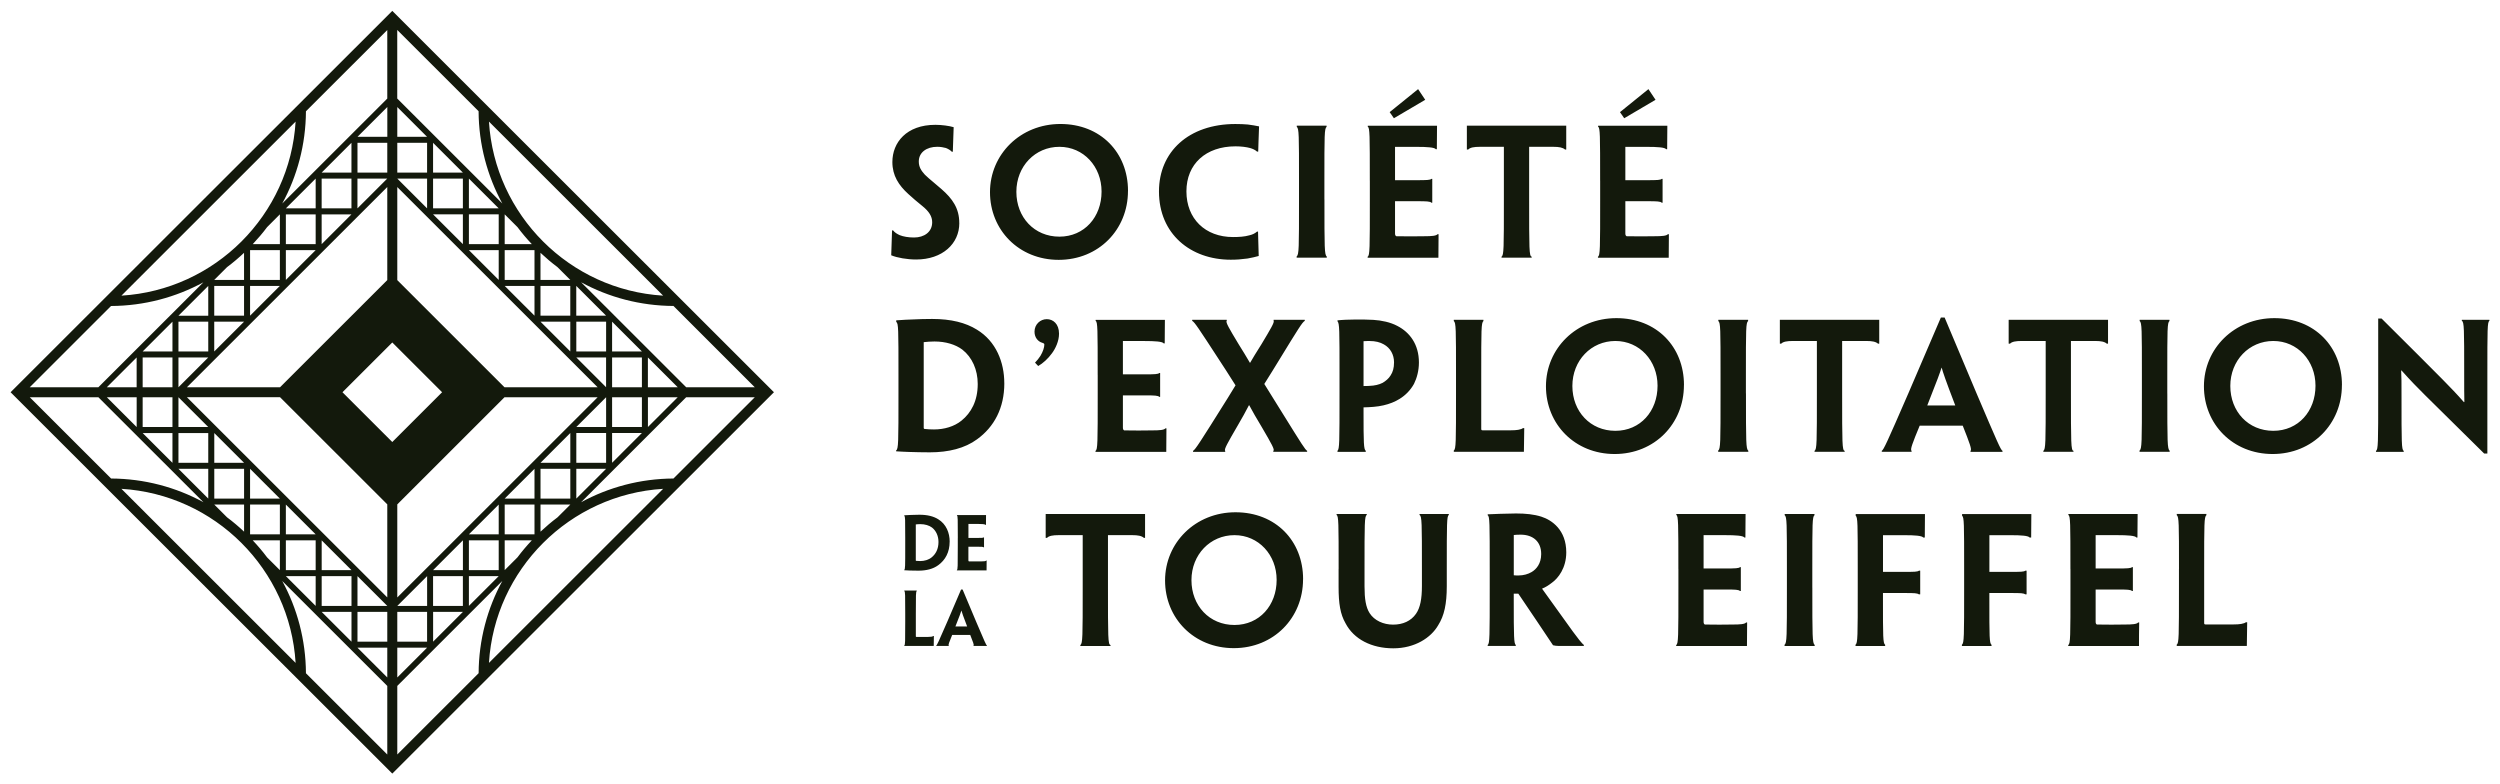 <svg xmlns="http://www.w3.org/2000/svg" width="236" height="74" viewBox="0 0 236 74" fill="none"><path fill-rule="evenodd" clip-rule="evenodd" d="M64.776 37.499L54.859 47.408V47.411C57.453 45.999 60.423 45.188 63.575 45.172L71.254 37.499H64.776ZM46.157 62.577C46.692 53.761 53.775 46.684 62.601 46.145L46.157 62.577ZM37.504 64.75V71.223L45.182 63.55C45.199 60.4 46.007 57.433 47.42 54.841L37.504 64.75ZM32.329 37.027L37.032 41.726L41.734 37.027L37.032 32.329L32.329 37.027ZM26.643 54.845C28.056 57.436 28.864 60.404 28.881 63.554L36.559 71.227V64.753L26.643 54.845ZM11.462 46.145C20.288 46.68 27.368 53.758 27.906 62.577L11.462 46.145ZM9.287 37.499H2.809L10.488 45.172C13.64 45.188 16.61 45.996 19.204 47.408L9.287 37.499ZM19.2 26.65C16.606 28.059 13.637 28.87 10.484 28.886H10.481L2.806 36.559H9.284L19.2 26.65ZM27.906 11.478C27.371 20.297 20.288 27.371 11.462 27.909L27.906 11.478ZM36.559 9.305V2.835L28.881 10.504C28.864 13.654 28.056 16.622 26.643 19.213L36.559 9.305ZM36.563 10.102L33.746 12.917H33.749H36.563V10.102ZM33.743 19.669L36.556 16.858H33.743V19.669ZM36.559 13.481H33.746V16.293H36.559V13.481ZM30.364 23.048L33.177 20.237H30.364V23.048ZM33.177 13.481L30.364 16.293H33.177V13.481ZM30.364 19.669H33.177V16.858H30.364V19.669ZM26.985 26.424L29.799 23.613H26.985V26.424ZM29.799 16.858L26.985 19.669H29.799V16.858ZM26.985 23.048H29.799V20.237H26.985V23.048ZM36.559 17.655L17.647 36.556H26.436L36.559 26.441V17.655ZM23.607 44.255V47.066H26.42L23.607 44.255ZM23.607 50.442H26.42V47.631H23.607V50.442ZM26.42 51.01H23.859C24.338 51.518 24.794 52.053 25.213 52.615L26.42 53.821V51.01ZM23.041 47.631H20.228L21.435 48.837C21.997 49.255 22.532 49.711 23.041 50.189V47.631ZM20.228 40.879V43.69H23.041L20.228 40.879ZM20.228 47.066H23.041V44.255H20.228V47.066ZM19.659 44.255H16.846L19.659 47.066V44.255ZM16.846 43.69H19.659V40.879H16.846V43.69ZM16.846 37.499V40.31H19.659L16.846 37.499ZM12.902 40.314V37.499H10.085L12.902 40.314ZM10.085 36.556H12.899V33.744L10.085 36.556ZM16.846 36.556L19.659 33.744H16.846V36.556ZM19.659 26.992L16.846 29.803H19.659V26.992ZM16.846 33.179H19.659V30.368H16.846V33.179ZM20.224 33.179L23.038 30.368H20.224V33.179ZM23.038 26.989H20.224V29.8H23.038V26.989ZM23.038 26.424V23.866C22.529 24.344 21.994 24.799 21.432 25.218L20.224 26.424H23.038ZM26.42 23.613H23.607V26.424H26.42V23.613ZM26.42 26.989H23.607V29.8L26.42 26.989ZM26.42 23.048V20.237H26.416L25.213 21.443C24.794 22.005 24.338 22.536 23.859 23.048H26.42ZM16.28 30.368L13.467 33.179H16.28V30.368ZM13.467 36.556H16.28V33.744H13.467V36.556ZM16.28 43.69V40.879H13.467L16.28 43.69ZM16.28 37.499H13.467V40.31H16.28V37.499ZM26.985 47.631V50.442H29.799L26.985 47.631ZM29.799 57.197V54.386H26.985L29.799 57.197ZM29.799 51.01H26.985V53.821H29.799V51.01ZM30.367 51.01V53.821H33.181L30.367 51.01ZM33.181 60.573V57.762H30.367L33.181 60.573ZM33.181 54.386H30.367V57.197H33.181V54.386ZM17.644 37.496L36.559 56.396V47.611L26.436 37.496H17.644ZM33.746 54.386V57.197H36.559L33.746 54.386ZM33.746 60.573H36.559V57.762H33.746V60.573ZM33.746 61.142L36.559 63.953V61.142H33.746ZM47.417 19.21C46.007 16.618 45.196 13.651 45.179 10.501V10.498L37.5 2.828V9.301L47.417 19.21ZM62.601 27.909C53.775 27.374 46.695 20.297 46.157 11.478L62.601 27.909ZM63.978 37.499H61.164V40.31L63.978 37.499ZM50.456 29.8V26.989H47.643L50.456 29.8ZM50.456 23.613H47.643V26.424H50.456V23.613ZM47.643 23.045H50.204C49.721 22.536 49.269 22.001 48.85 21.44L47.643 20.234V23.045ZM51.022 26.424H53.835V26.421L52.628 25.218C52.066 24.799 51.534 24.344 51.022 23.866V26.424ZM53.835 33.176V30.365H51.022L53.835 33.176ZM53.835 26.989H51.022V29.8H53.835V26.989ZM54.4 29.8H57.214L54.4 26.989V29.8ZM57.217 30.365H54.404V33.176H57.217V30.365ZM57.214 36.552V33.744H54.404L57.214 36.552ZM61.161 33.744V36.556H63.978L61.161 33.744ZM57.782 30.368V33.179H60.596L57.782 30.368ZM57.782 36.556H60.596V33.744H57.782V36.556ZM47.078 26.424V23.613H44.264L47.078 26.424ZM44.264 16.858V19.669H47.078L44.264 16.858ZM44.264 23.045H47.078V20.234H44.264V23.045ZM43.696 23.045V20.234H40.882L43.696 23.045ZM40.882 13.481V16.293H43.696L40.882 13.481ZM40.882 19.669H43.696V16.858H40.882V19.669ZM56.419 36.559L37.504 17.658V26.444L47.626 36.559H56.419ZM40.317 19.669V16.858H37.504L40.317 19.669ZM40.317 13.481H37.504V16.293H40.317V13.481ZM40.317 12.917L37.504 10.105V12.917H40.317ZM40.32 54.386L37.507 57.197H40.32V54.386ZM37.504 60.573H40.317V57.762H37.504V60.573ZM40.32 61.138H37.504V63.953L40.32 61.138ZM43.699 51.007L40.886 53.818H43.699V51.007ZM40.886 60.573L43.699 57.762H40.886V60.573ZM43.696 54.386H40.882V57.197H43.696V54.386ZM47.078 47.631L44.264 50.442H47.078V47.631ZM44.264 57.197L47.078 54.386H44.264V57.197ZM47.078 51.007H44.264V53.818H47.078V51.007ZM37.504 47.614V56.4L56.419 37.499H47.626L37.504 47.614ZM57.217 37.499L54.404 40.31H57.217V37.499ZM54.404 47.066L57.217 44.255H54.404V47.066ZM57.217 40.875H54.404V43.686H57.217V40.875ZM53.838 40.875L51.025 43.686H53.838V40.875ZM51.025 47.066H53.838V44.255H51.025V47.066ZM51.025 47.631V50.189C51.537 49.711 52.069 49.255 52.631 48.837L53.838 47.631H51.025ZM47.643 50.442H50.456V47.631H47.643V50.442ZM47.643 47.066H50.456V44.255L47.643 47.066ZM47.643 51.007V53.818L48.85 52.612C49.269 52.05 49.725 51.515 50.204 51.007H47.643ZM57.782 43.686L60.596 40.875H57.782V43.686ZM60.596 37.499H57.782V40.31H60.596V37.499ZM64.776 36.556H71.25L63.575 28.883C60.423 28.866 57.453 28.059 54.859 26.647L64.776 36.556ZM1 37.027L37.032 1.027L73.06 37.027L37.032 73.027L1 37.027ZM86.482 24.497C88.976 24.497 90.559 22.998 90.559 21.064L90.555 21.061V21.044C90.555 19.655 89.9 18.745 88.876 17.851C88.601 17.608 88.349 17.398 88.124 17.21C87.799 16.938 87.527 16.709 87.309 16.492C86.957 16.106 86.734 15.758 86.734 15.246C86.734 14.385 87.469 13.857 88.477 13.857C88.779 13.857 89.069 13.907 89.292 13.97C89.497 14.05 89.724 14.179 89.85 14.322H89.946L89.948 14.27V14.266V14.263C89.981 13.236 89.994 12.805 90.026 12.006C89.61 11.88 88.892 11.783 88.301 11.783C85.567 11.783 84.24 13.458 84.24 15.296C84.24 16.588 84.848 17.499 85.743 18.313C86.159 18.695 86.591 19.064 87.087 19.462C87.695 19.958 87.998 20.423 87.998 20.981C87.998 21.908 87.233 22.42 86.288 22.42C85.76 22.42 85.281 22.34 84.928 22.197C84.689 22.084 84.466 21.958 84.307 21.749H84.21C84.177 22.885 84.164 23.284 84.131 24.098C84.692 24.337 85.65 24.497 86.482 24.497ZM106.481 18.03C106.481 21.672 103.714 24.53 99.943 24.53C96.172 24.53 93.455 21.702 93.455 18.14C93.455 14.578 96.315 11.704 100.106 11.704C103.897 11.704 106.484 14.402 106.484 18.014V18.03H106.481ZM103.987 18.077C103.987 15.728 102.294 13.86 100.006 13.86C97.718 13.86 95.945 15.698 95.945 18.107C95.945 20.516 97.639 22.34 100.006 22.34C102.374 22.34 103.987 20.473 103.987 18.094V18.077ZM116.617 11.707C112.22 11.707 109.407 14.325 109.407 18.064V18.08C109.407 22.075 112.38 24.517 116.184 24.517C116.73 24.517 117.175 24.484 117.767 24.404C118.12 24.341 118.566 24.244 118.822 24.165C118.812 23.864 118.798 23.342 118.785 22.843L118.784 22.815V22.812L118.783 22.794L118.783 22.769V22.766C118.774 22.422 118.765 22.094 118.758 21.865H118.662C118.439 22.058 118.2 22.154 117.927 22.217C117.481 22.344 116.969 22.377 116.394 22.377C113.774 22.377 111.998 20.652 111.998 18.064C111.998 15.475 113.837 13.814 116.633 13.814C117.159 13.814 117.655 13.877 118.007 13.973C118.279 14.053 118.486 14.149 118.662 14.309H118.775C118.786 13.976 118.794 13.685 118.802 13.418C118.819 12.869 118.832 12.424 118.855 11.93C118.568 11.867 118.153 11.8 117.8 11.754C117.448 11.724 117.096 11.707 116.617 11.707ZM125.027 18.811C125.027 23.46 125.027 24.035 125.25 24.228V24.324H122.403V24.211C122.626 24.035 122.626 23.46 122.626 18.828V17.057C122.626 12.727 122.626 12.139 122.416 11.976V11.863H125.23V11.976C125.023 12.136 125.023 12.71 125.023 17.057V18.815L125.027 18.811ZM129.117 11.963C129.31 12.059 129.31 12.727 129.31 17.057H129.313V18.815V18.815C129.313 23.463 129.313 24.135 129.104 24.231V24.327H135.785C135.785 23.593 135.785 23.065 135.801 22.108H135.705C135.578 22.267 135.146 22.3 134.474 22.3C133.739 22.317 132.635 22.317 131.804 22.3C131.708 22.234 131.691 22.154 131.691 22.011V18.994H133.753C134.694 18.994 135.013 19.011 135.126 19.137H135.206V16.884H135.126C135.013 16.994 134.71 17.01 133.719 17.01H131.691V13.864H133.737C134.71 13.864 135.429 13.91 135.542 14.086H135.638C135.638 13.584 135.643 13.19 135.648 12.823V12.822V12.821C135.651 12.501 135.655 12.201 135.655 11.867H129.117V11.963ZM133.869 8.414L131.182 10.587H131.186L131.584 11.162L134.541 9.421L133.869 8.414ZM141.966 13.86H139.686C139.157 13.86 138.774 13.923 138.598 14.116H138.472V11.863H147.853V14.116H147.74C147.53 13.923 147.165 13.86 146.653 13.86H144.351V18.811C144.351 23.477 144.351 24.211 144.591 24.228V24.324H141.744V24.228C141.966 24.101 141.966 23.46 141.966 18.811V13.86ZM150.859 11.963C151.052 12.059 151.052 12.727 151.052 17.057H151.055V18.815C151.055 23.463 151.055 24.135 150.846 24.231V24.327H157.527C157.527 23.593 157.527 23.065 157.543 22.108H157.447C157.32 22.267 156.888 22.3 156.216 22.3C155.481 22.317 154.377 22.317 153.546 22.3C153.45 22.234 153.433 22.154 153.433 22.011V18.994H155.495C156.436 18.994 156.755 19.011 156.868 19.137H156.948V16.884H156.868C156.755 16.994 156.452 17.01 155.461 17.01H153.433V13.864H155.478C156.452 13.864 157.171 13.91 157.284 14.086H157.38C157.38 13.584 157.385 13.19 157.389 12.823V12.822V12.821C157.393 12.501 157.397 12.201 157.397 11.867H150.859V11.963ZM155.611 8.414L152.924 10.587H152.927L153.326 11.162L156.283 9.421L155.611 8.414ZM94.808 36.183C94.808 38.516 93.85 40.304 92.234 41.47C91.084 42.317 89.547 42.7 87.775 42.7C87.103 42.7 86.385 42.683 85.873 42.666L85.752 42.662C85.353 42.646 84.927 42.63 84.592 42.603V42.523C84.815 42.38 84.815 41.789 84.815 37.141V35.383C84.815 31.053 84.815 30.511 84.605 30.398V30.239C84.713 30.233 84.837 30.225 84.976 30.216C85.274 30.195 85.646 30.17 86.092 30.159C86.764 30.126 87.356 30.109 87.994 30.109C89.784 30.109 91.16 30.461 92.215 31.116C94.037 32.219 94.805 34.216 94.805 36.163V36.18L94.808 36.183ZM92.297 36.246C92.297 34.904 91.769 33.724 90.844 33.003C90.206 32.525 89.278 32.236 88.207 32.236C87.838 32.236 87.489 32.269 87.199 32.299V40.397C87.199 40.46 87.232 40.493 87.279 40.493C87.535 40.526 87.888 40.54 88.174 40.54C89.132 40.54 90.076 40.267 90.764 39.709C91.676 38.975 92.297 37.842 92.297 36.26V36.246ZM99.972 31.501C99.972 30.561 99.398 30.129 98.822 30.129H98.809C98.217 30.129 97.658 30.607 97.658 31.312C97.658 31.87 97.994 32.252 98.409 32.365C98.506 32.398 98.586 32.428 98.586 32.525C98.586 32.797 98.456 33.196 98.217 33.595C98.073 33.817 97.897 34.04 97.705 34.233L98.007 34.552C98.436 34.312 98.948 33.85 99.301 33.355C99.636 32.907 99.972 32.206 99.972 31.501ZM103.621 35.386C103.621 31.056 103.621 30.388 103.428 30.292V30.195H109.966C109.966 30.529 109.962 30.83 109.958 31.15V31.151V31.152C109.954 31.519 109.949 31.913 109.949 32.415H109.853C109.74 32.239 109.021 32.193 108.047 32.193H106.002V35.339H108.03C109.021 35.339 109.324 35.323 109.437 35.213H109.517V37.466H109.437C109.324 37.34 109.005 37.323 108.063 37.323H106.002V40.34C106.002 40.483 106.019 40.563 106.115 40.629C106.946 40.646 108.05 40.646 108.785 40.629C109.457 40.629 109.889 40.596 110.016 40.437H110.112C110.096 41.394 110.096 41.922 110.096 42.656H103.414V42.56C103.624 42.464 103.624 41.792 103.624 37.144V35.386H103.621ZM115.738 34.967L116.633 36.373V36.376L115.898 37.576C113.248 41.809 112.846 42.434 112.623 42.56V42.656H115.659V42.56C115.518 42.448 115.89 41.807 116.794 40.249L116.826 40.194C117.258 39.456 117.594 38.852 117.897 38.26H117.93C118.233 38.835 118.615 39.49 119.047 40.207L119.182 40.438C120.001 41.844 120.381 42.497 120.198 42.557V42.653H123.394V42.557C123.211 42.458 122.909 41.972 121.125 39.102L121.112 39.081L121.084 39.035C120.833 38.633 120.555 38.184 120.244 37.685L119.35 36.246L120.118 35.017L120.628 34.186C122.6 30.966 122.934 30.421 123.171 30.289V30.192H120.231V30.289C120.326 30.416 119.937 31.067 119.101 32.463L119.064 32.525C119.001 32.626 118.935 32.731 118.866 32.84C118.59 33.281 118.279 33.775 118.01 34.249H117.993C117.657 33.675 117.292 33.07 116.956 32.541L116.868 32.395C116.062 31.055 115.667 30.398 115.805 30.289V30.192H112.543V30.289C112.776 30.418 113.126 30.956 115.09 33.971L115.123 34.023C115.313 34.314 115.518 34.628 115.738 34.967ZM126.45 35.386C126.45 31.056 126.45 30.548 126.257 30.322V30.242C126.639 30.195 127.391 30.162 127.983 30.162C128.512 30.162 129.117 30.162 129.646 30.195C130.414 30.242 131.259 30.418 131.914 30.77C133.064 31.362 133.946 32.495 133.946 34.219C133.946 34.987 133.753 35.688 133.483 36.233C133.147 36.841 132.668 37.32 132.123 37.655C131.691 37.928 131.165 38.134 130.604 38.263C129.995 38.406 129.34 38.44 128.718 38.456V38.918C128.718 41.792 128.734 42.417 128.928 42.56V42.656H126.257V42.56C126.45 42.384 126.45 41.792 126.45 37.144V35.386ZM131.598 34.219C131.598 33.468 131.245 32.847 130.637 32.511C130.284 32.302 129.822 32.192 129.293 32.192C129.134 32.192 128.924 32.192 128.718 32.209V36.442C128.831 36.442 129.134 36.442 129.293 36.426C129.756 36.409 130.188 36.313 130.524 36.137C130.796 35.977 131.099 35.738 131.275 35.436C131.485 35.117 131.595 34.734 131.595 34.239V34.223L131.598 34.219ZM137.238 30.305C137.447 30.468 137.447 31.056 137.447 35.386V37.14C137.447 41.772 137.447 42.397 137.238 42.523V42.65H143.856C143.865 42.194 143.869 41.863 143.873 41.511C143.877 41.197 143.881 40.865 143.889 40.413H143.763C143.712 40.477 143.507 40.54 143.33 40.573C143.121 40.606 142.931 40.623 142.562 40.623H139.971C139.862 40.623 139.829 40.593 139.829 40.48V35.386C139.829 31.056 139.829 30.481 140.035 30.305V30.192H137.238V30.305ZM158.963 36.359C158.963 40.001 156.196 42.859 152.426 42.859C148.654 42.859 145.938 40.031 145.938 36.469C145.938 32.907 148.797 30.032 152.589 30.032C156.379 30.032 158.967 32.731 158.967 36.343V36.359H158.963ZM156.472 36.406C156.472 34.056 154.78 32.189 152.492 32.189C150.204 32.189 148.432 34.027 148.432 36.436C148.432 38.845 150.124 40.669 152.492 40.669C154.86 40.669 156.472 38.802 156.472 36.422V36.406ZM164.819 37.141L164.813 37.144V35.386C164.813 31.04 164.813 30.465 165.022 30.305V30.192H162.209V30.305C162.419 30.468 162.419 31.056 162.419 35.385V35.386V37.157C162.419 41.789 162.419 42.364 162.196 42.54V42.653H165.042V42.557C164.819 42.364 164.819 41.789 164.819 37.141ZM171.514 32.189H169.232C168.704 32.189 168.321 32.252 168.145 32.445H168.018V30.192H177.4V32.445H177.287C177.077 32.252 176.711 32.189 176.199 32.189H173.898V37.14C173.898 41.806 173.898 42.54 174.137 42.557V42.653H171.291V42.557C171.514 42.43 171.514 41.789 171.514 37.141V32.189ZM180.453 42.557C180.293 42.46 180.549 41.806 181.221 40.177V40.181H185.281C185.919 41.792 186.175 42.464 186.016 42.56V42.656H189.036V42.56C188.862 42.464 188.573 41.792 186.591 37.144L183.572 29.973H183.219L180.15 37.127C178.118 41.806 177.815 42.46 177.639 42.557V42.653H180.453V42.557ZM184.559 38.227L184.576 38.273H184.572H181.936L181.952 38.227C182.896 35.848 183.136 35.176 183.279 34.715H183.296C183.425 35.176 183.648 35.848 184.559 38.227ZM193.113 32.189H190.831C190.303 32.189 189.92 32.252 189.744 32.445H189.618V30.192H198.998V32.445H198.886C198.676 32.252 198.31 32.189 197.798 32.189H195.497V37.14C195.497 41.806 195.497 42.54 195.736 42.557V42.653H192.89V42.557C193.113 42.43 193.113 41.789 193.113 37.14V32.189ZM204.818 42.557C204.595 42.364 204.595 41.789 204.595 37.14L204.592 37.144V35.386C204.592 31.04 204.592 30.465 204.798 30.305V30.192H201.985V30.305C202.195 30.468 202.195 31.056 202.195 35.386V37.157C202.195 41.789 202.195 42.364 201.972 42.54V42.653H204.818V42.557ZM221.076 36.359C221.076 40.001 218.31 42.859 214.539 42.859C210.767 42.859 208.051 40.031 208.051 36.469C208.051 32.907 210.91 30.032 214.701 30.032C218.493 30.032 221.08 32.731 221.08 36.343V36.359H221.076ZM218.582 36.406C218.582 34.056 216.886 32.189 214.601 32.189C212.317 32.189 210.541 34.027 210.541 36.436C210.541 38.845 212.234 40.669 214.601 40.669C216.97 40.669 218.582 38.802 218.582 36.422V36.406ZM234.504 42.812H234.807V42.809V35.383V35.381C234.807 31.056 234.807 30.385 235 30.288V30.192H232.396V30.288C232.619 30.385 232.619 31.056 232.619 35.193V35.199C232.619 36.68 232.619 37.208 232.636 37.958H232.589C231.917 37.188 231.341 36.599 230.735 35.981L230.661 35.905L230.593 35.836L230.48 35.721C229.393 34.622 227.697 32.927 224.821 30.069H224.502V37.144C224.502 41.792 224.502 42.464 224.292 42.56V42.656H226.913V42.56C226.703 42.464 226.703 41.792 226.703 37.4C226.703 36.103 226.703 35.608 226.67 34.97H226.703C227.614 35.994 228.173 36.552 228.941 37.32C230.028 38.403 231.707 40.064 234.504 42.812ZM102.207 50.518H99.926C99.397 50.518 99.015 50.581 98.839 50.774H98.712V48.521H108.094V50.774H107.981C107.771 50.581 107.405 50.518 106.893 50.518H104.592V55.469C104.592 60.135 104.592 60.869 104.831 60.886V60.982H101.985V60.886C102.207 60.759 102.207 60.118 102.207 55.469V50.518ZM116.47 61.185C120.242 61.185 123.008 58.327 123.008 54.685H123.012V54.669C123.012 51.056 120.425 48.358 116.633 48.358C112.842 48.358 109.982 51.233 109.982 54.795C109.982 58.357 112.699 61.185 116.47 61.185ZM116.533 50.518C118.818 50.518 120.514 52.386 120.514 54.735V54.752C120.514 57.131 118.902 58.998 116.533 58.998C114.166 58.998 112.473 57.174 112.473 54.765C112.473 52.356 114.249 50.518 116.533 50.518ZM126.367 53.712C126.367 49.382 126.367 48.714 126.174 48.618V48.521H129.021V48.618C128.811 48.714 128.811 49.385 128.811 53.712V55.356C128.811 56.539 128.937 57.32 129.29 57.878C129.739 58.583 130.6 58.965 131.511 58.965C132.423 58.965 133.191 58.629 133.67 57.942C134.069 57.367 134.229 56.536 134.229 55.323V53.712C134.229 49.382 134.229 48.714 134.006 48.618V48.521H136.769V48.618C136.576 48.714 136.576 49.385 136.576 53.711V55.323C136.576 57.031 136.337 58.118 135.761 59.028C135.09 60.194 133.57 61.201 131.525 61.201C129.48 61.201 127.8 60.341 127.019 58.839C126.523 57.975 126.363 56.985 126.363 55.403V53.712H126.367ZM140.437 48.647C140.63 48.714 140.63 49.382 140.63 53.711V55.463C140.63 60.111 140.63 60.782 140.437 60.879V60.975H143.091V60.879C142.915 60.782 142.898 60.115 142.898 56.679V56.041H143.33C144.578 57.877 145.657 59.492 146.579 60.872L146.606 60.912C146.765 60.959 146.975 60.975 147.118 60.975H149.516V60.879C149.356 60.782 148.86 60.145 148.478 59.616C146.081 56.293 145.807 55.911 145.585 55.592V55.559C145.858 55.463 146.21 55.24 146.513 55.001C147.088 54.585 147.856 53.628 147.856 52.143C147.856 50.02 146.496 49.093 145.505 48.774C144.803 48.551 144.019 48.471 143.108 48.471C142.692 48.471 141.986 48.488 141.604 48.505C141.155 48.518 140.71 48.534 140.437 48.551V48.647ZM143.54 50.472C144.737 50.472 145.488 51.143 145.488 52.292V52.296V52.312C145.488 53.206 145.026 53.748 144.578 54.004C144.258 54.197 143.812 54.323 143.364 54.323C143.204 54.323 143.028 54.323 142.901 54.306V50.505C143.044 50.488 143.267 50.472 143.54 50.472ZM158.438 53.712C158.438 49.382 158.438 48.714 158.245 48.618V48.521H164.783C164.783 48.855 164.779 49.155 164.775 49.475V49.478V49.479V49.48V49.48V49.481V49.482C164.771 49.848 164.766 50.241 164.766 50.741H164.67C164.557 50.565 163.839 50.518 162.864 50.518H160.819V53.665H162.847C163.839 53.665 164.141 53.648 164.254 53.539H164.334V55.792H164.254C164.141 55.665 163.822 55.649 162.881 55.649H160.819V58.666C160.819 58.809 160.836 58.889 160.932 58.955C161.764 58.972 162.867 58.972 163.602 58.955C164.274 58.955 164.706 58.922 164.833 58.762H164.929C164.913 59.719 164.913 60.248 164.913 60.982H158.231V60.886C158.441 60.789 158.441 60.118 158.441 55.469V53.712H158.438ZM171.307 60.886C171.084 60.693 171.084 60.118 171.084 55.469L171.082 55.473V53.715C171.082 49.368 171.082 48.794 171.287 48.634V48.521H168.474V48.634C168.684 48.797 168.684 49.385 168.684 53.715V55.486C168.684 60.118 168.684 60.693 168.461 60.869V60.982H171.307V60.886ZM179.764 53.984H177.755V50.522H179.784C180.758 50.522 181.43 50.568 181.556 50.744H181.7C181.7 50.254 181.704 49.885 181.709 49.533V49.532V49.531V49.53C181.712 49.207 181.716 48.899 181.716 48.525H175.178V48.684C175.371 48.843 175.371 49.385 175.371 53.714V55.473C175.371 60.121 175.371 60.713 175.161 60.856V60.982H177.958V60.869C177.752 60.726 177.752 60.118 177.752 56.59V56.589V55.981H179.797C180.742 55.981 180.981 55.994 181.141 56.107H181.267V53.871H181.154C180.994 53.984 180.722 53.984 179.764 53.984ZM187.798 53.984H189.807C190.764 53.984 191.038 53.984 191.197 53.871H191.31V56.107H191.183C191.024 55.994 190.784 55.981 189.84 55.981H187.795V56.589C187.795 60.118 187.795 60.726 188.001 60.869V60.982H185.204V60.856C185.414 60.713 185.414 60.121 185.414 55.473V53.715C185.414 49.385 185.414 48.843 185.221 48.684V48.525H191.759C191.759 48.899 191.755 49.207 191.751 49.53V49.531V49.532C191.747 49.884 191.742 50.254 191.742 50.744H191.599C191.473 50.568 190.801 50.522 189.827 50.522H187.798V53.984ZM195.447 53.71C195.447 49.382 195.447 48.714 195.254 48.618V48.521H201.792C201.792 48.856 201.789 49.157 201.784 49.478V49.481C201.78 49.847 201.775 50.24 201.775 50.741H201.679C201.566 50.565 200.848 50.518 199.873 50.518H197.828V53.665H199.857C200.848 53.665 201.15 53.648 201.263 53.539H201.343V55.792H201.263C201.15 55.665 200.831 55.649 199.89 55.649H197.828V58.666C197.828 58.809 197.844 58.889 197.941 58.955C198.773 58.972 199.877 58.972 200.612 58.955C201.283 58.955 201.716 58.922 201.842 58.762H201.939C201.921 59.719 201.921 60.248 201.921 60.982H195.241V60.886C195.451 60.789 195.451 60.118 195.451 55.469V53.712H195.447V53.71ZM205.486 48.631C205.696 48.794 205.696 49.382 205.696 53.712L205.693 53.708V55.466C205.693 60.098 205.693 60.723 205.483 60.849V60.975H212.101C212.11 60.52 212.114 60.189 212.118 59.837C212.122 59.523 212.126 59.191 212.134 58.739H212.008C211.958 58.802 211.752 58.865 211.575 58.898C211.366 58.932 211.177 58.948 210.807 58.948H208.217C208.107 58.948 208.073 58.918 208.073 58.806V53.712C208.073 49.382 208.073 48.807 208.283 48.631V48.518H205.486V48.631ZM89.647 51.136C89.647 52.117 89.245 52.867 88.566 53.356C88.084 53.712 87.439 53.871 86.694 53.871C86.411 53.871 86.112 53.864 85.896 53.858L85.846 53.856C85.679 53.85 85.499 53.843 85.36 53.831V53.798C85.453 53.738 85.453 53.489 85.453 51.538V50.801C85.453 48.983 85.453 48.757 85.367 48.711V48.644C85.413 48.642 85.466 48.638 85.526 48.634C85.65 48.626 85.806 48.615 85.992 48.611C86.275 48.598 86.522 48.591 86.791 48.591C87.542 48.591 88.118 48.737 88.563 49.013C89.328 49.475 89.65 50.312 89.65 51.13V51.136H89.647ZM88.593 51.163C88.593 50.601 88.37 50.103 87.981 49.8C87.712 49.601 87.323 49.478 86.874 49.478C86.72 49.478 86.571 49.492 86.451 49.505V52.904C86.451 52.931 86.464 52.944 86.484 52.944C86.591 52.957 86.74 52.964 86.86 52.964C87.263 52.964 87.659 52.851 87.948 52.615C88.33 52.306 88.593 51.831 88.593 51.166V51.163ZM90.338 48.661C90.418 48.704 90.418 48.983 90.418 50.801L90.415 50.797V51.535C90.415 53.486 90.415 53.768 90.329 53.808V53.848H93.132C93.132 53.542 93.132 53.319 93.139 52.917H93.099C93.046 52.984 92.866 52.997 92.584 52.997C92.275 53.004 91.812 53.004 91.463 52.997C91.423 52.971 91.416 52.937 91.416 52.877V51.611H92.281C92.68 51.611 92.813 51.618 92.859 51.671H92.892V50.728H92.859C92.813 50.774 92.687 50.781 92.271 50.781H91.42V49.458H92.277C92.687 49.458 92.989 49.478 93.036 49.551H93.076C93.076 49.34 93.078 49.176 93.079 49.022C93.081 48.888 93.082 48.762 93.082 48.621H90.338V48.661ZM85.453 57.925C85.453 56.107 85.453 55.861 85.367 55.795V55.748H86.541V55.795C86.455 55.868 86.455 56.111 86.455 57.925V60.065C86.455 60.111 86.468 60.125 86.515 60.125H87.602C87.755 60.125 87.838 60.118 87.925 60.105C87.998 60.091 88.087 60.065 88.104 60.038H88.157C88.154 60.228 88.153 60.366 88.151 60.498C88.149 60.645 88.148 60.784 88.144 60.975H85.367V60.922C85.453 60.869 85.453 60.606 85.453 58.663V57.925ZM89.564 60.935C89.497 60.896 89.604 60.62 89.886 59.935H91.589C91.859 60.613 91.965 60.896 91.899 60.935V60.975H93.166V60.935C93.09 60.896 92.972 60.619 92.165 58.727L92.138 58.663L90.871 55.652H90.725L89.438 58.656C88.586 60.62 88.457 60.896 88.383 60.935V60.975H89.564V60.935ZM91.29 59.118L91.296 59.138H90.192L90.199 59.118C90.595 58.118 90.695 57.835 90.755 57.642H90.761C90.814 57.839 90.908 58.121 91.29 59.118Z" fill="#13190C"></path></svg>